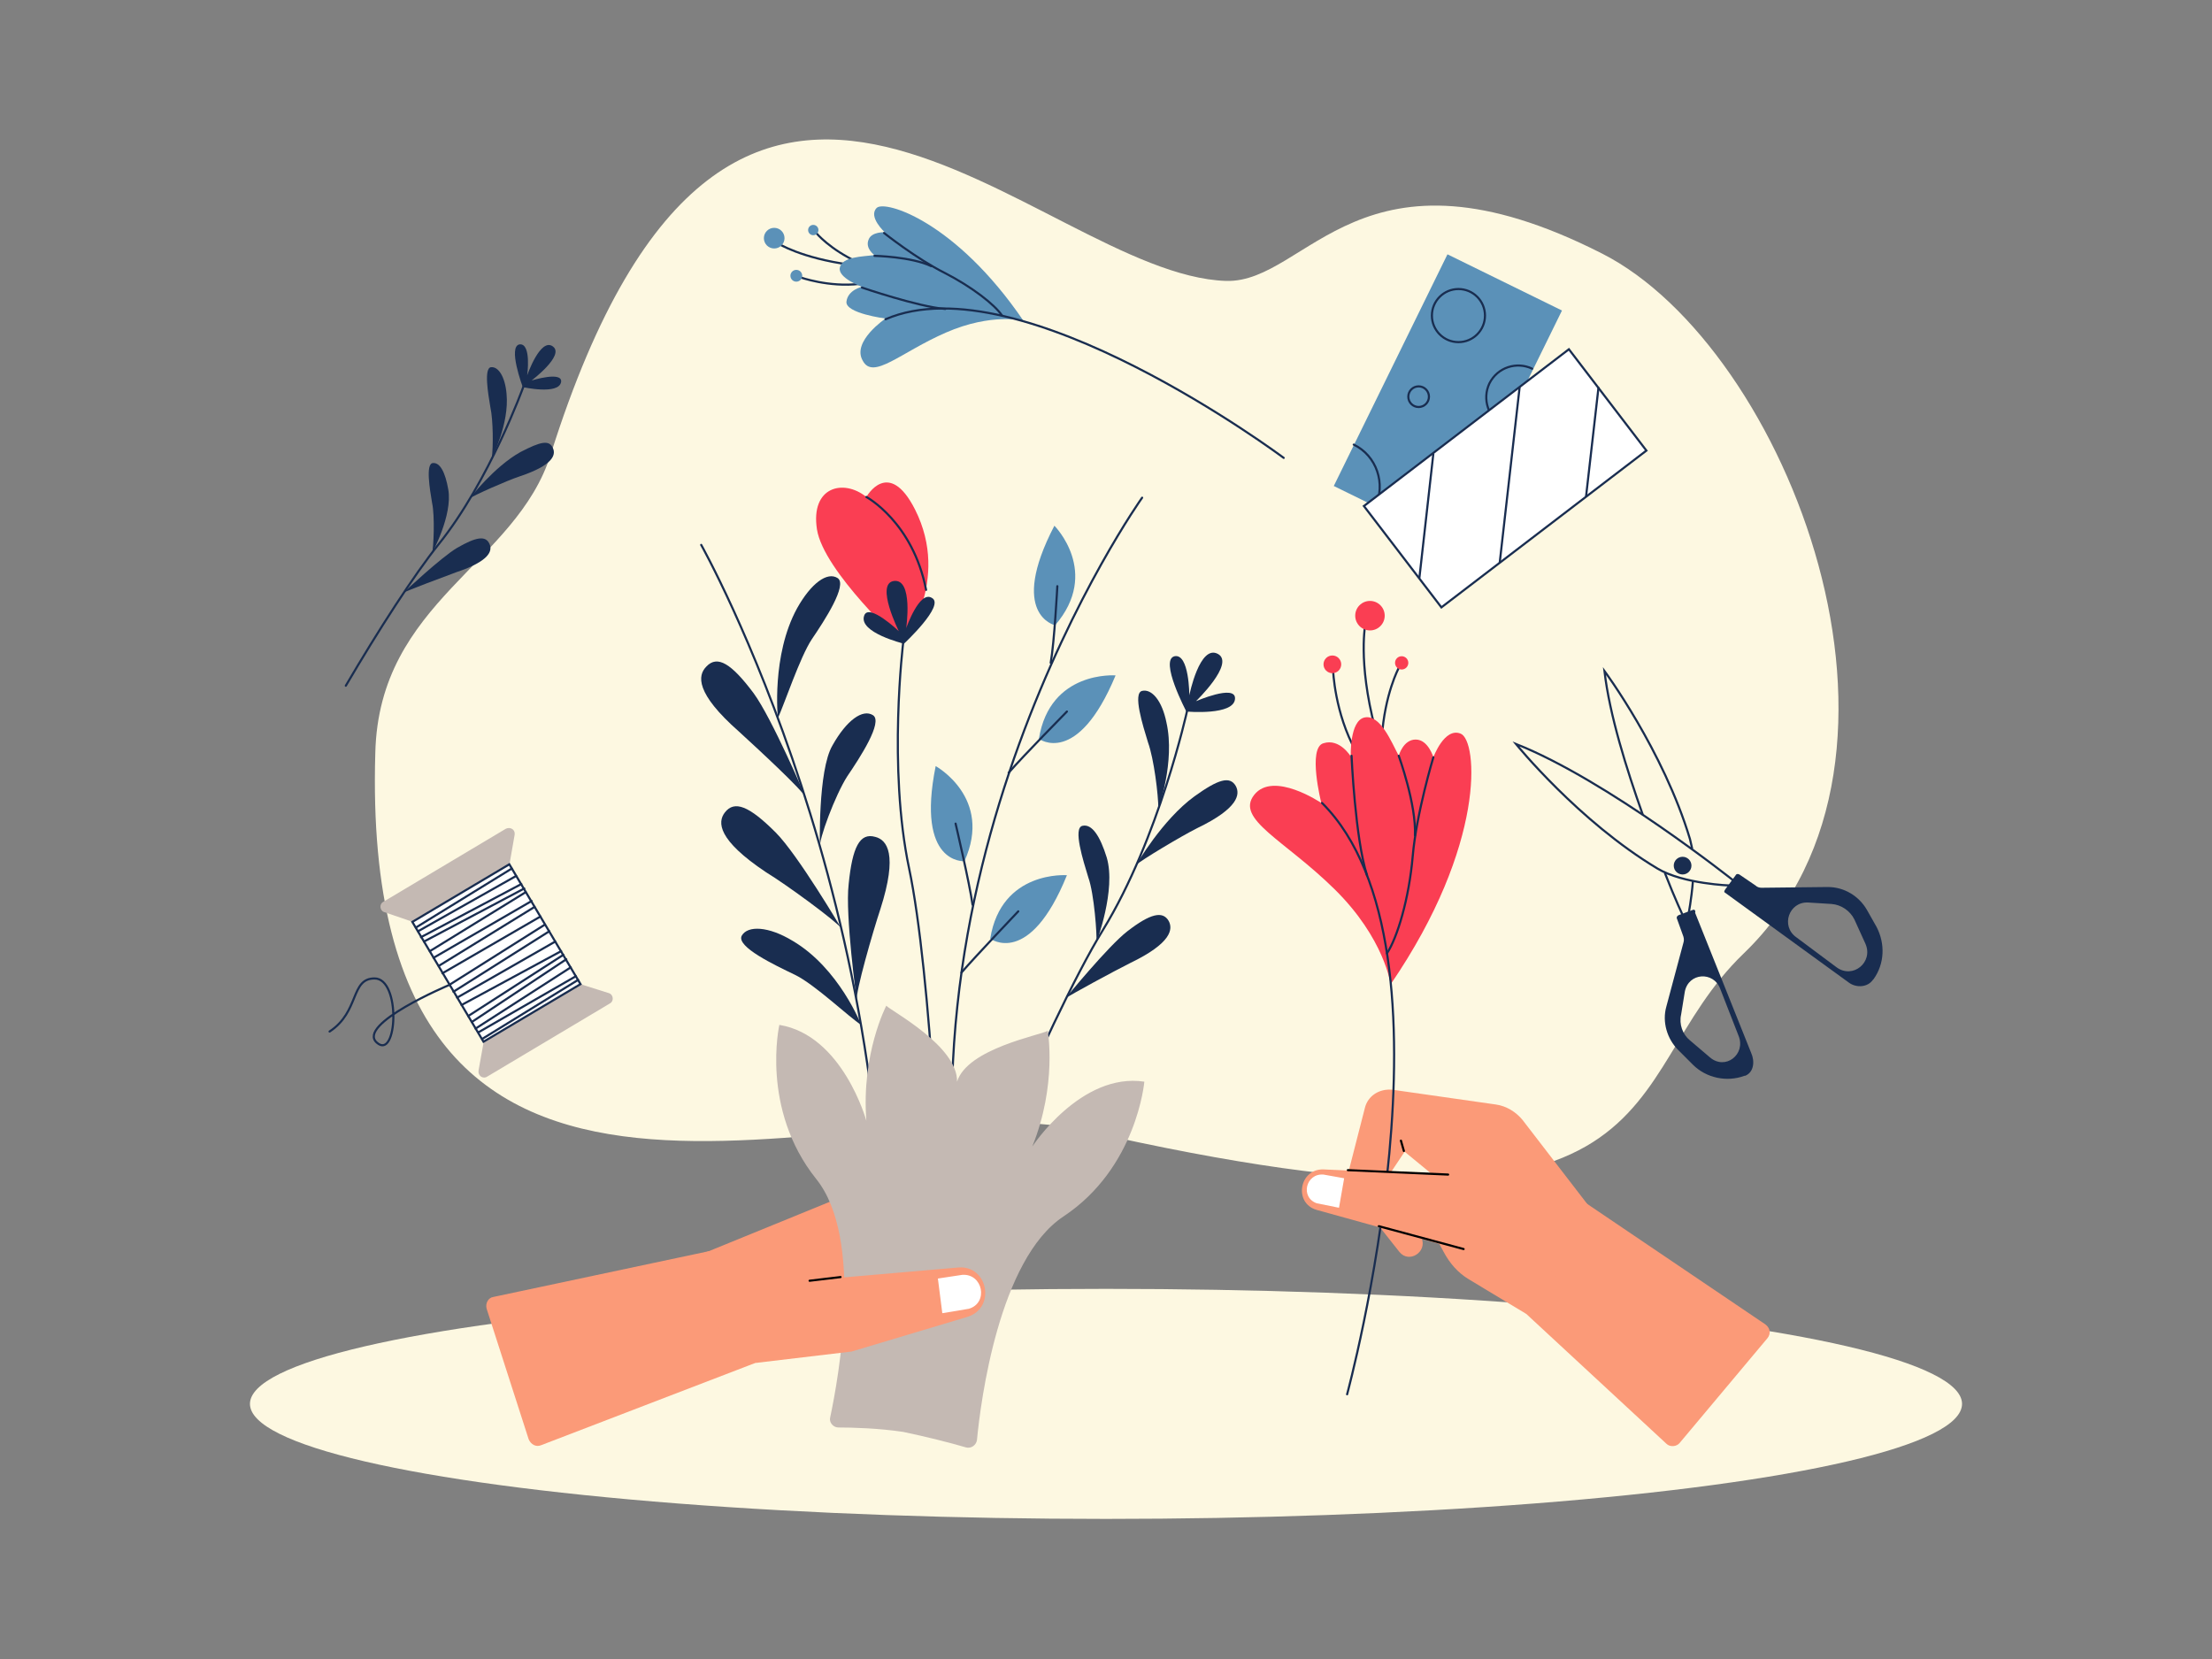 <?xml version="1.0" encoding="utf-8"?>
<svg xmlns="http://www.w3.org/2000/svg" enable-background="new 0 0 300 225" id="Layer_1" version="1.1" viewBox="0 0 300 225" x="0" y="0">
  <rect x="0" y="0" width="300" height="225" fill="#808080" stroke="none"/>
  <g id="XMLID_8007_">
    <g id="XMLID_4809_">
      <path d="M166.3,38.1c11.1,0.3,18.2-20.4,51-3.7c25,12.7,46.8,68.3,19.2,94.9&#xA;			c-18.1,17.4-6.7,42.9-89.5,24c-31.3-7.1-98.4,26.9-96.1-51.2C51.4,81.5,70,76.6,74.7,61.6C99.6-17.4,140.6,37.3,166.3,38.1z" fill="#fdf8e1" id="XMLID_4811_"/>
      <ellipse cx="150" cy="190.4" fill="#fdf8e1" id="XMLID_4810_" rx="116.1" ry="15.6"/>
    </g>
    <g id="XMLID_4990_">
      <path d="M235.2,119.5c0,0-17.2-13.7-29.6-18.6c0,0,8.5,10.5,19.2,16.9c3.5,2.1,9.9,2.3,9.9,2.3&#xA;			L235.2,119.5z" fill="none" id="XMLID_5033_" stroke="#192d50" stroke-miterlimit="10" stroke-width=".289"/>
      <path d="M234,121.1l16.8,12.2c1,0.7,2.5,0.6,3.2-0.4l0.1-0.1c1.5-2.1,1.6-4.8,0.4-7.1l-1.3-2.3&#xA;			c-1.1-1.9-3.1-3.1-5.3-3.1l-9,0.1c-0.3,0-0.6-0.1-0.8-0.3l-2.2-1.5c-0.2-0.1-0.4-0.1-0.5,0.1l-1.4,1.9&#xA;			C233.8,120.9,233.8,121,234,121.1z M243.6,127.1c-2.1-1.5-1-4.8,1.6-4.7l3.2,0.2c1.3,0.1,2.5,0.9,3.1,2.1l1.5,3.3&#xA;			c1.1,2.5-1.7,4.8-3.9,3.2L243.6,127.1z" fill="#192d50" id="XMLID_5030_"/>
      <path d="M222.8,110.5c-2.2-6.2-4.5-13.5-5.2-19.5c0,0,8,10.8,11.6,22.8c0.1,0.4,0.2,0.9,0.3,1.3" fill="none" id="XMLID_5029_" stroke="#192d50" stroke-miterlimit="10" stroke-width=".289"/>
      <path d="M229.6,119.5c-0.2,2.5-0.6,4.5-0.6,4.5l-0.7,0.3c0,0-1.1-2.3-2.5-5.9" fill="none" id="XMLID_5028_" stroke="#192d50" stroke-miterlimit="10" stroke-width=".289"/>
      <g id="XMLID_5026_">
        <circle cx="228.2" cy="117.4" fill="#192d50" id="XMLID_5027_" r="1.2"/>
      </g>
      <path d="M229.6,123.4l-1.9,0.7c-0.2,0.1-0.3,0.2-0.3,0.4l0.9,2.5c0.1,0.3,0.1,0.6,0,0.9l-2.3,8.6&#xA;			c-0.6,2.1,0.1,4.4,1.6,5.9l2,2c1.8,1.8,4.6,2.4,7,1.5l0.1,0c1.2-0.5,1.3-2,0.8-3.1l-7.6-19C230,123.5,229.8,123.3,229.6,123.4z&#xA;			 M235.8,140.5c1,2.5-1.8,4.7-3.9,2.9l-2.7-2.3c-1-0.8-1.5-2.2-1.2-3.5l0.5-3.1c0.5-2.6,3.9-2.8,4.8-0.4L235.8,140.5z" fill="#192d50" id="XMLID_4991_"/>
    </g>
    <g id="XMLID_1377_">
      <g id="XMLID_3035_">
        <path d="M161,96.4c0,0-3.8,17.3-11.4,29.7s-22,47.1-22.9,53.9" fill="none" id="XMLID_3041_" stroke="#192d50" stroke-linecap="round" stroke-miterlimit="10" stroke-width=".289"/>
        <path d="M160.9,96.5c0,0,6.6,0.6,6.6-1.8c0-1.9-5.3,0.4-5.3,0.4s5.3-5.1,3-6.4&#xA;				c-2.5-1.4-3.9,5.6-3.9,5.6s0-5.7-2-5.3C157.2,89.5,160.9,96.5,160.9,96.5z" fill="#192d50" id="XMLID_3040_"/>
        <path d="M157.1,109.7c0,0,2.3-6.4,1.1-11.7c-0.6-3-2-4.6-3.3-4.3c-1.3,0.3,0.1,4.7,0.8,7&#xA;				C156.5,102.9,157.1,107.8,157.1,109.7z" fill="#192d50" id="XMLID_3039_"/>
        <path d="M154.1,117.3c0,0,3.5-6.1,7.9-9.3c3.2-2.3,4.8-2.8,5.6-1.4c0.6,1.1,0.4,3-5.2,5.7&#xA;				C160.2,113.4,154.7,116.7,154.1,117.3z" fill="#192d50" id="XMLID_3038_"/>
        <path d="M148.7,127.8c0,0,2.7-7.1,1.4-11.5c-0.9-2.9-2-4.6-3.3-4.3c-1.3,0.3,0.1,4.7,0.8,7&#xA;				C148.4,121.2,148.8,126.9,148.7,127.8z" fill="#192d50" id="XMLID_3037_"/>
        <path d="M144.5,135.4c0,0,5.8-7.1,8.4-9.1c3.1-2.4,4.8-2.8,5.6-1.4c0.6,1.1,0.4,3-5.2,5.7&#xA;				C151.1,131.7,145.2,134.9,144.5,135.4z" fill="#192d50" id="XMLID_3036_"/>
      </g>
      <g id="XMLID_3029_">
        <g id="XMLID_3032_">
          <path d="M122.4,87.3c0,0-10.7-9.8-11.6-15.5c-0.9-5.8,3.6-6.9,6.7-4.4c0,0,3-5.4,6.6,1.7&#xA;					C129,78.8,122.4,87.3,122.4,87.3z" fill="#fa3e53" id="XMLID_3034_"/>
          <path d="M117.5,67.4c0,0,6.3,3.4,8.1,12.6" fill="none" id="XMLID_3033_" stroke="#192d50" stroke-linecap="round" stroke-miterlimit="10" stroke-width=".289"/>
        </g>
        <path d="M122.5,87.1c0,0-2.1,17,0.8,30.7c2.9,13.7,4.9,49.8,3.5,56.3" fill="none" id="XMLID_3031_" stroke="#192d50" stroke-linecap="round" stroke-miterlimit="10" stroke-width=".289"/>
        <path d="M122.6,87.3c0,0-6.2-1.5-5.4-3.8c0.6-1.8,4.7,2.1,4.7,2.1s-3.2-6.4-0.7-6.8&#xA;				c2.7-0.4,1.7,6.4,1.7,6.4s1.8-5.2,3.5-4.1C128.2,82.1,122.6,87.3,122.6,87.3z" fill="#192d50" id="XMLID_3030_"/>
      </g>
      <g id="XMLID_1239_">
        <path d="M154.9,67.5c0,0-37,51.9-22.4,111.5" fill="none" id="XMLID_1371_" stroke="#192d50" stroke-linecap="round" stroke-miterlimit="10" stroke-width=".289"/>
        <g id="XMLID_1367_">
          <path d="M143,71.3c0,0,6.3,6.3,0.1,13.5C143.1,84.8,136.7,83.4,143,71.3z" fill="#5b91b8" id="XMLID_1369_"/>
          <path d="M143.4,79.5c0,0-0.4,7.6-0.9,10.4" fill="none" id="XMLID_1368_" stroke="#192d50" stroke-linecap="round" stroke-miterlimit="10" stroke-width=".289"/>
        </g>
        <g id="XMLID_1364_">
          <path d="M151.3,91.6c0,0-8.9-0.7-10.4,8.6C140.9,100.2,146.1,104.1,151.3,91.6z" fill="#5b91b8" id="XMLID_1366_"/>
          <path d="M144.7,96.5c0,0-6,6.1-7.9,8.3" fill="none" id="XMLID_1365_" stroke="#192d50" stroke-linecap="round" stroke-miterlimit="10" stroke-width=".289"/>
        </g>
        <g id="XMLID_1260_">
          <path d="M126.9,103.9c0,0,7.8,4.3,3.9,12.9C130.8,116.8,124.2,117.3,126.9,103.9z" fill="#5b91b8" id="XMLID_1262_"/>
          <path d="M129.6,111.7c0,0,1.9,8.1,2.3,11" fill="none" id="XMLID_1261_" stroke="#192d50" stroke-linecap="round" stroke-miterlimit="10" stroke-width=".289"/>
        </g>
        <g id="XMLID_1249_">
          <path d="M144.7,118.7c0,0-8.9-0.7-10.4,8.6C134.3,127.3,139.6,131.3,144.7,118.7z" fill="#5b91b8" id="XMLID_1259_"/>
          <path d="M138.1,123.6c0,0-5.8,6.1-7.7,8.3" fill="none" id="XMLID_1257_" stroke="#192d50" stroke-linecap="round" stroke-miterlimit="10" stroke-width=".289"/>
        </g>
      </g>
      <g id="XMLID_1968_">
        <path d="M95.1,73.9c0,0,28,49.8,24.5,111.3" fill="none" id="XMLID_5844_" stroke="#192d50" stroke-linecap="round" stroke-miterlimit="10" stroke-width=".289"/>
        <path d="M105.5,97.4c0,0-0.9-8.5,2.6-14.9c1.9-3.4,4.1-5,5.5-4.1c1.4,0.9-1.8,5.8-3.5,8.3&#xA;				C108.5,89.1,106.3,95.7,105.5,97.4z" fill="#192d50" id="XMLID_2297_"/>
        <path d="M116.8,139c0,0-3-7.7-9.3-11.4c-3.3-2-6.1-2.1-6.9-0.7c-0.8,1.5,4.5,4,7.2,5.3&#xA;				C110.5,133.5,115.2,138,116.8,139z" fill="#192d50" id="XMLID_1973_"/>
        <path d="M109.3,108.2c0,0-4.6-10.8-7.1-14.2c-3-4-4.9-5.2-6.4-3.6c-1.2,1.2-1.5,3.6,4.4,8.8&#xA;				C102.6,101.4,108.9,107.2,109.3,108.2z" fill="#192d50" id="XMLID_1972_"/>
        <path d="M116.2,135.7c0,0-1.6-11.6-1.1-15.8c0.5-5,1.5-7,3.6-6.4c1.6,0.4,3.1,2.3,0.7,9.8&#xA;				C118.4,126.3,116,134.6,116.2,135.7z" fill="#192d50" id="XMLID_1971_"/>
        <path d="M111.2,115c0,0-0.3-10.5,1.7-13.9c1.9-3.4,4.1-5,5.5-4.1s-1.8,5.8-3.5,8.3&#xA;				C113.3,107.8,111,113.9,111.2,115z" fill="#192d50" id="XMLID_1970_"/>
        <path d="M114.1,125.9c0,0-5.9-10-8.9-13c-3.6-3.6-5.6-4.4-6.9-2.7c-1,1.3-1,3.7,5.6,8.1&#xA;				C106.7,120,113.5,125,114.1,125.9z" fill="#192d50" id="XMLID_1969_"/>
      </g>
      <path d="M122.5,187.6l11.4-22.7c0.4-0.9-0.1-2-1.1-2.1l-10.9-1.9c-1.9-0.3-3.9-0.1-5.7,0.6&#xA;			l-22.3,9.1l1.3,4.4l22,1.6l2.8-5l3.9-0.8l-6.1,14.8C116.6,188.5,121,190.5,122.5,187.6z" fill="#fb9a78" id="XMLID_6099_"/>
      <path d="M102.3,184.9L73.4,196c-0.7,0.3-1.4-0.1-1.7-0.8L66,177.5c-0.2-0.7,0.2-1.5,0.9-1.6&#xA;			l29.2-6.2C96.1,169.7,106.4,179.2,102.3,184.9z" fill="#fb9a78" id="XMLID_6094_"/>
      <line fill="none" id="XMLID_6093_" stroke="#000" stroke-linecap="round" stroke-miterlimit="10" stroke-width=".289" x1="120" x2="119.1" y1="171.5" y2="170.2"/>
      <path d="M155.2,146.7c-8.6-1.3-15.2,8.8-15.2,8.8c3.4-8.4,2.1-15.7,2.1-15.7&#xA;			c-1,0.6-10.9,2.4-12.3,6.9c0.1-4.8-8.8-9.5-9.6-10.3c0,0-3.4,6.5-2.7,15.6c0,0-3.2-11.6-11.8-13c0,0-2.6,11.4,5,20.9&#xA;			c6.5,8.1,3,27.1,1.9,32.3c-0.2,0.7,0.4,1.4,1.1,1.4c1.9,0,5.5,0.1,8.8,0.6c2.9,0.6,6.5,1.5,8.5,2.1c0.7,0.2,1.4-0.3,1.5-1&#xA;			c0.5-5.3,3-24.5,11.7-30.3C154.2,158.4,155.2,146.7,155.2,146.7z" fill="#c4b9b3" id="XMLID_308_"/>
      <path d="M131.2,178.6l-15.7,4.7l-16,1.9l-4.2-10.3l34.7-3C134,171.6,135.1,177.4,131.2,178.6z" fill="#fb9a78" id="XMLID_6092_"/>
      <path d="M127.8,178.1l3.6-0.6c2.7-0.8,1.9-4.8-0.9-4.6l-3.3,0.5L127.8,178.1z" fill="#fff" id="XMLID_6091_"/>
      <line fill="none" id="XMLID_6090_" stroke="#000" stroke-linecap="round" stroke-miterlimit="10" stroke-width=".289" x1="114" x2="109.8" y1="173.2" y2="173.7"/>
    </g>
    <g id="XMLID_5832_">
      <path d="M71,52.4c0,0-4.6,12.8-11.5,21.4c-3.3,4.1-8.2,11.7-12.6,19.2" fill="none" id="XMLID_2343_" stroke="#192d50" stroke-linecap="round" stroke-miterlimit="10" stroke-width=".289"/>
      <path d="M70.9,52.5c0,0,4.9,1.1,5.2-0.7c0.2-1.5-4-0.2-4-0.2s4.5-3.4,2.9-4.6&#xA;			c-1.7-1.3-3.5,3.9-3.5,3.9s0.6-4.3-1-4.2C68.8,46.9,70.9,52.5,70.9,52.5z" fill="#192d50" id="XMLID_5839_"/>
      <path d="M66.7,62.1c0,0,2.4-4.6,2-8.7c-0.2-2.3-1.1-3.7-2.1-3.6c-1,0.1-0.4,3.6-0.1,5.4&#xA;			C66.9,57,66.9,60.7,66.7,62.1z" fill="#192d50" id="XMLID_5838_"/>
      <path d="M63.7,67.6c0,0,3.3-4.3,6.9-6.3c2.7-1.4,3.9-1.7,4.4-0.5c0.4,0.9,0,2.3-4.5,3.8&#xA;			C68.7,65.2,64.2,67.2,63.7,67.6z" fill="#192d50" id="XMLID_5837_"/>
      <path d="M58.6,75c0,0,2.8-5.1,2.2-8.6c-0.4-2.3-1.1-3.7-2.1-3.6c-1,0.1-0.4,3.6-0.1,5.4&#xA;			C59,70,58.8,74.4,58.6,75z" fill="#192d50" id="XMLID_5836_"/>
      <path d="M54.7,80.4c0,0,5.1-4.8,7.3-6.1c2.6-1.5,3.9-1.7,4.4-0.5c0.4,0.9,0,2.3-4.5,3.8&#xA;			C60,78.3,55.2,80.1,54.7,80.4z" fill="#192d50" id="XMLID_5833_"/>
    </g>
    <g id="XMLID_1375_">
      <path d="M189.8,169.8l-6-7.6c-0.8-1-1.1-2.4-0.8-3.7l2.1-8.2c0.4-1.7,2-2.7,3.8-2.5l14,2&#xA;			c1.4,0.2,2.7,1,3.6,2.1l10.7,13.9l-6,7.4l-20.7-17l-1.8,2.7l4.1,9C193.6,169.8,191.1,171.4,189.8,169.8z" fill="#fb9a78" id="XMLID_6089_"/>
      <path d="M207,178.2l19,17.6c0.5,0.5,1.4,0.4,1.8-0.1l11.9-14.2c0.5-0.6,0.4-1.4-0.3-1.9l-24.7-16.7&#xA;			C214.8,162.9,205.3,171.4,207,178.2z" fill="#fb9a78" id="XMLID_6088_"/>
      <line fill="none" id="XMLID_6086_" stroke="#000" stroke-linecap="round" stroke-miterlimit="10" stroke-width=".289" x1="190.4" x2="190" y1="156.1" y2="154.7"/>
      <g id="XMLID_851_">
        <g id="XMLID_1206_">
          <path d="M189.7,90.6c0,0-1.9,3.5-2.3,9.5" fill="none" id="XMLID_1237_" stroke="#192d50" stroke-linecap="round" stroke-miterlimit="10" stroke-width=".289"/>
          <circle cx="190.1" cy="89.9" fill="#fa3e53" id="XMLID_1207_" r=".9"/>
        </g>
        <g id="XMLID_1203_">
          <path d="M180.8,90.9c0,0,0.2,5.8,3.1,11" fill="none" id="XMLID_1205_" stroke="#192d50" stroke-linecap="round" stroke-miterlimit="10" stroke-width=".289"/>
          <circle cx="180.7" cy="90.1" fill="#fa3e53" id="XMLID_1204_" r="1.2"/>
        </g>
        <g id="XMLID_876_">
          <path d="M185.2,84.5c0,0-1.1,5.1,1.3,14.3" fill="none" id="XMLID_1202_" stroke="#192d50" stroke-linecap="round" stroke-miterlimit="10" stroke-width=".289"/>
          <circle cx="185.8" cy="83.5" fill="#fa3e53" id="XMLID_900_" r="2"/>
        </g>
        <path d="M188.6,133.5c0,0-0.8-6.2-7.6-12.9c-6.8-6.7-13.5-9.5-10.9-12.8c2.6-3.3,9.1,1.1,9.1,1.1&#xA;				s-1.9-7.5,0.3-8.1c2.2-0.7,3.7,1.8,3.7,1.8s-0.2-4.9,1.9-5.3c2.1-0.4,3.6,3.3,4.6,5.2c0,0,0.6-2.2,2.3-2.2c1.7,0,2.4,2.4,2.4,2.4&#xA;				s1.5-4.1,3.7-3.2C200.4,100.4,201.6,114.5,188.6,133.5z" fill="#fa3e53" id="XMLID_873_"/>
        <path d="M182.7,189.1c0,0,16.4-60.4-3.4-80.2" fill="none" id="XMLID_864_" stroke="#192d50" stroke-linecap="round" stroke-miterlimit="10" stroke-width=".289"/>
        <path d="M183.3,102.5c0,0,0.5,11.3,2.1,16.2" fill="none" id="XMLID_863_" stroke="#192d50" stroke-linecap="round" stroke-miterlimit="10" stroke-width=".289"/>
        <path d="M194.4,102.7c0,0-2.3,7.6-2.8,13.4c-0.5,5.8-2.1,11.1-3.5,13.2" fill="none" id="XMLID_862_" stroke="#192d50" stroke-linecap="round" stroke-miterlimit="10" stroke-width=".289"/>
        <path d="M189.7,102.5c0,0,2.4,6.6,2.2,10.8" fill="none" id="XMLID_859_" stroke="#192d50" stroke-linecap="round" stroke-miterlimit="10" stroke-width=".289"/>
      </g>
      <g id="XMLID_6071_">
        <path d="M207,178.2l-7.8-4.7c-1.5-0.9-2.6-2.2-3.4-3.7l-0.6-1.1l-16.6-4.6&#xA;				c-3.2-0.9-2.4-5.6,0.9-5.5l15.6,0.7l16.1,13.9L207,178.2z" fill="#fb9a78" id="XMLID_6079_"/>
        <g id="XMLID_6076_">
          <line fill="none" id="XMLID_6078_" stroke="#000" stroke-linecap="round" stroke-miterlimit="10" stroke-width=".289" x1="187" x2="198.5" y1="166.3" y2="169.4"/>
          <line fill="none" id="XMLID_6077_" stroke="#000" stroke-linecap="round" stroke-miterlimit="10" stroke-width=".289" x1="182.8" x2="196.4" y1="158.7" y2="159.3"/>
        </g>
        <path d="M181.6,163.8l-3-0.6c-2.3-0.8-1.5-4.1,0.9-3.9l2.8,0.5L181.6,163.8z" fill="#fff" id="XMLID_6075_"/>
      </g>
    </g>
    <g id="XMLID_5850_">
      <g id="XMLID_5899_">
        <path d="M110.7,31.6c0,0,1.8,2.2,5.7,4" fill="none" id="XMLID_5901_" stroke="#192d50" stroke-linecap="round" stroke-miterlimit="10" stroke-width=".289"/>
        <circle cx="110.3" cy="31.2" fill="#5b91b8" id="XMLID_5900_" r=".7"/>
      </g>
      <g id="XMLID_5895_">
        <path d="M108.5,37.6c0,0,3.9,1.4,8.1,0.9" fill="none" id="XMLID_5897_" stroke="#192d50" stroke-linecap="round" stroke-miterlimit="10" stroke-width=".289"/>
        <circle cx="108" cy="37.4" fill="#5b91b8" id="XMLID_5896_" r=".8"/>
      </g>
      <g id="XMLID_5892_">
        <path d="M105.5,33c0,0,3.1,2,9.8,2.9" fill="none" id="XMLID_5894_" stroke="#192d50" stroke-linecap="round" stroke-miterlimit="10" stroke-width=".289"/>
        <circle cx="105" cy="32.3" fill="#5b91b8" id="XMLID_5893_" r="1.4"/>
      </g>
      <path d="M138.8,43.5c0,0-4.3-1.1-10.5,1.6c-6.2,2.7-9.9,6.5-11.3,3.8c-1.5-2.6,3.1-5.7,3.1-5.7&#xA;			s-5.5-0.7-5.3-2.3s2.1-2,2.1-2s-3.3-1.2-3-2.6c0.3-1.5,3.1-1.5,4.7-1.7c0,0-1.3-0.9-0.8-2.1c0.4-1.1,2.2-1,2.2-1s-2.3-2.1-1.1-3.3&#xA;			C120,27.1,129.6,30,138.8,43.5z" fill="#5b91b8" id="XMLID_5891_"/>
      <path d="M174.1,62.1c0,0-35.7-26.7-54-18.8" fill="none" id="XMLID_5890_" stroke="#192d50" stroke-linecap="round" stroke-miterlimit="10" stroke-width=".289"/>
      <path d="M116.9,39c0,0,7.6,2.6,11.3,2.9" fill="none" id="XMLID_5889_" stroke="#192d50" stroke-linecap="round" stroke-miterlimit="10" stroke-width=".289"/>
      <path d="M119.9,31.6c0,0,4.4,3.5,8.2,5.4c3.7,1.9,6.8,4.3,7.8,5.8" fill="none" id="XMLID_5883_" stroke="#192d50" stroke-linecap="round" stroke-miterlimit="10" stroke-width=".289"/>
      <path d="M118.6,34.7c0,0,5,0.1,7.7,1.4" fill="none" id="XMLID_5877_" stroke="#192d50" stroke-linecap="round" stroke-miterlimit="10" stroke-width=".289"/>
    </g>
    <g id="XMLID_5413_">
      <rect fill="#fff" height="18.9" id="XMLID_5578_" transform="rotate(-30.706 67.342 129.295)" width="15.3" x="59.7" y="119.8"/>
      <path d="M69.1,117.2l-13.2,7.8l-3.8-1.3c-0.6-0.2-0.7-1.1-0.1-1.4l16.6-9.9c0.6-0.3,1.3,0.1,1.2,0.8&#xA;			L69.1,117.2z" fill="#c4b9b3" id="XMLID_5568_"/>
      <path d="M78.8,133.5l-13.2,7.8l-0.7,3.9c-0.1,0.7,0.6,1.2,1.2,0.8l16.6-9.9c0.6-0.3,0.5-1.2-0.1-1.4&#xA;			L78.8,133.5z" fill="#c4b9b3" id="XMLID_5567_"/>
      <rect fill="none" height="18.9" id="XMLID_5566_" stroke="#192d50" stroke-linecap="round" stroke-miterlimit="10" stroke-width=".289" transform="rotate(-30.706 67.342 129.295)" width="15.3" x="59.7" y="119.8"/>
      <line fill="none" id="XMLID_5565_" stroke="#192d50" stroke-linecap="round" stroke-miterlimit="10" stroke-width=".289" x1="69.4" x2="56.4" y1="117.8" y2="125.8"/>
      <line fill="none" id="XMLID_5564_" stroke="#192d50" stroke-linecap="round" stroke-miterlimit="10" stroke-width=".289" x1="56.7" x2="70" y1="126.3" y2="118.8"/>
      <line fill="none" id="XMLID_5560_" stroke="#192d50" stroke-linecap="round" stroke-miterlimit="10" stroke-width=".289" x1="57.1" x2="70.7" y1="127.1" y2="119.9"/>
      <line fill="none" id="XMLID_5559_" stroke="#192d50" stroke-linecap="round" stroke-miterlimit="10" stroke-width=".289" x1="57.5" x2="71.1" y1="127.7" y2="120.5"/>
      <line fill="none" id="XMLID_5529_" stroke="#192d50" stroke-linecap="round" stroke-miterlimit="10" stroke-width=".289" x1="71.3" x2="58.3" y1="121" y2="129"/>
      <line fill="none" id="XMLID_5527_" stroke="#192d50" stroke-linecap="round" stroke-miterlimit="10" stroke-width=".289" x1="58.8" x2="72.1" y1="129.9" y2="122.2"/>
      <line fill="none" id="XMLID_5526_" stroke="#192d50" stroke-linecap="round" stroke-miterlimit="10" stroke-width=".289" x1="59.5" x2="72.5" y1="131" y2="123"/>
      <line fill="none" id="XMLID_5451_" stroke="#192d50" stroke-linecap="round" stroke-miterlimit="10" stroke-width=".289" x1="60" x2="73.3" y1="132" y2="124.3"/>
      <path d="M73.9,125.4l-13,8.2c0,0-12.6,5.3-9.8,7.8c2.8,2.5,3.3-8.7-0.3-8.7c-3.3,0-2,4.5-6.1,7.2" fill="none" id="XMLID_5681_" stroke="#192d50" stroke-linecap="round" stroke-miterlimit="10" stroke-width=".289"/>
      <line fill="none" id="XMLID_5435_" stroke="#192d50" stroke-linecap="round" stroke-miterlimit="10" stroke-width=".289" x1="61.5" x2="74.5" y1="134.5" y2="126.3"/>
      <line fill="none" id="XMLID_5428_" stroke="#192d50" stroke-linecap="round" stroke-miterlimit="10" stroke-width=".289" x1="62" x2="75.3" y1="135.3" y2="127.7"/>
      <line fill="none" id="XMLID_5426_" stroke="#192d50" stroke-linecap="round" stroke-miterlimit="10" stroke-width=".289" x1="62.6" x2="76.1" y1="136.3" y2="129"/>
      <line fill="none" id="XMLID_5418_" stroke="#192d50" stroke-linecap="round" stroke-miterlimit="10" stroke-width=".289" x1="63.5" x2="76.4" y1="137.8" y2="129.5"/>
      <line fill="none" id="XMLID_5417_" stroke="#192d50" stroke-linecap="round" stroke-miterlimit="10" stroke-width=".289" x1="76.8" x2="64" y1="130.1" y2="138.6"/>
      <line fill="none" id="XMLID_5416_" stroke="#192d50" stroke-linecap="round" stroke-miterlimit="10" stroke-width=".289" x1="64.5" x2="77.4" y1="139.5" y2="131.2"/>
      <line fill="none" id="XMLID_5415_" stroke="#192d50" stroke-linecap="round" stroke-miterlimit="10" stroke-width=".289" x1="64.9" x2="78.1" y1="140" y2="132.4"/>
      <line fill="none" id="XMLID_5414_" stroke="#192d50" stroke-linecap="round" stroke-miterlimit="10" stroke-width=".289" x1="65.4" x2="78.4" y1="140.9" y2="132.9"/>
    </g>
    <g id="XMLID_5738_">
      <rect fill="#5b91b8" height="35" id="XMLID_5744_" transform="rotate(26.137 196.33 54.043)" width="17.3" x="187.7" y="36.5"/>
      <circle cx="197.8" cy="42.8" fill="none" id="XMLID_5743_" r="3.6" stroke="#192d50" stroke-linecap="round" stroke-miterlimit="10" stroke-width=".289"/>
      <circle cx="192.4" cy="53.8" fill="none" id="XMLID_5742_" r="1.4" stroke="#192d50" stroke-linecap="round" stroke-miterlimit="10" stroke-width=".289"/>
      <path d="M204,57.8c-2.2-1.1-3-3.7-2-5.8c1.1-2.2,3.7-3,5.8-2" fill="none" id="XMLID_5741_" stroke="#192d50" stroke-linecap="round" stroke-miterlimit="10" stroke-width=".289"/>
      <circle cx="194" cy="64.7" fill="none" id="XMLID_5740_" r="1.5" stroke="#192d50" stroke-linecap="round" stroke-miterlimit="10" stroke-width=".289"/>
      <path d="M183.6,60.3c3.1,1.5,4.4,5.3,2.9,8.5" fill="none" id="XMLID_5739_" stroke="#192d50" stroke-linecap="round" stroke-miterlimit="10" stroke-width=".289"/>
    </g>
    <g id="XMLID_5745_">
      <rect fill="#fff" height="35" id="XMLID_5757_" transform="rotate(52.591 204.172 64.869)" width="17.3" x="195.5" y="47.4"/>
      <rect fill="none" height="35" id="XMLID_5756_" stroke="#192d50" stroke-miterlimit="10" stroke-width=".289" transform="rotate(52.591 204.172 64.869)" width="17.3" x="195.5" y="47.4"/>
      <line fill="none" id="XMLID_5748_" stroke="#192d50" stroke-miterlimit="10" stroke-width=".289" x1="216.8" x2="215.1" y1="52.5" y2="67.4"/>
      <line fill="none" id="XMLID_5747_" stroke="#192d50" stroke-miterlimit="10" stroke-width=".289" x1="206.1" x2="203.4" y1="52.5" y2="76.3"/>
      <line fill="none" id="XMLID_5746_" stroke="#192d50" stroke-miterlimit="10" stroke-width=".289" x1="194.4" x2="192.5" y1="61.5" y2="78.4"/>
    </g>
  </g>
</svg>
